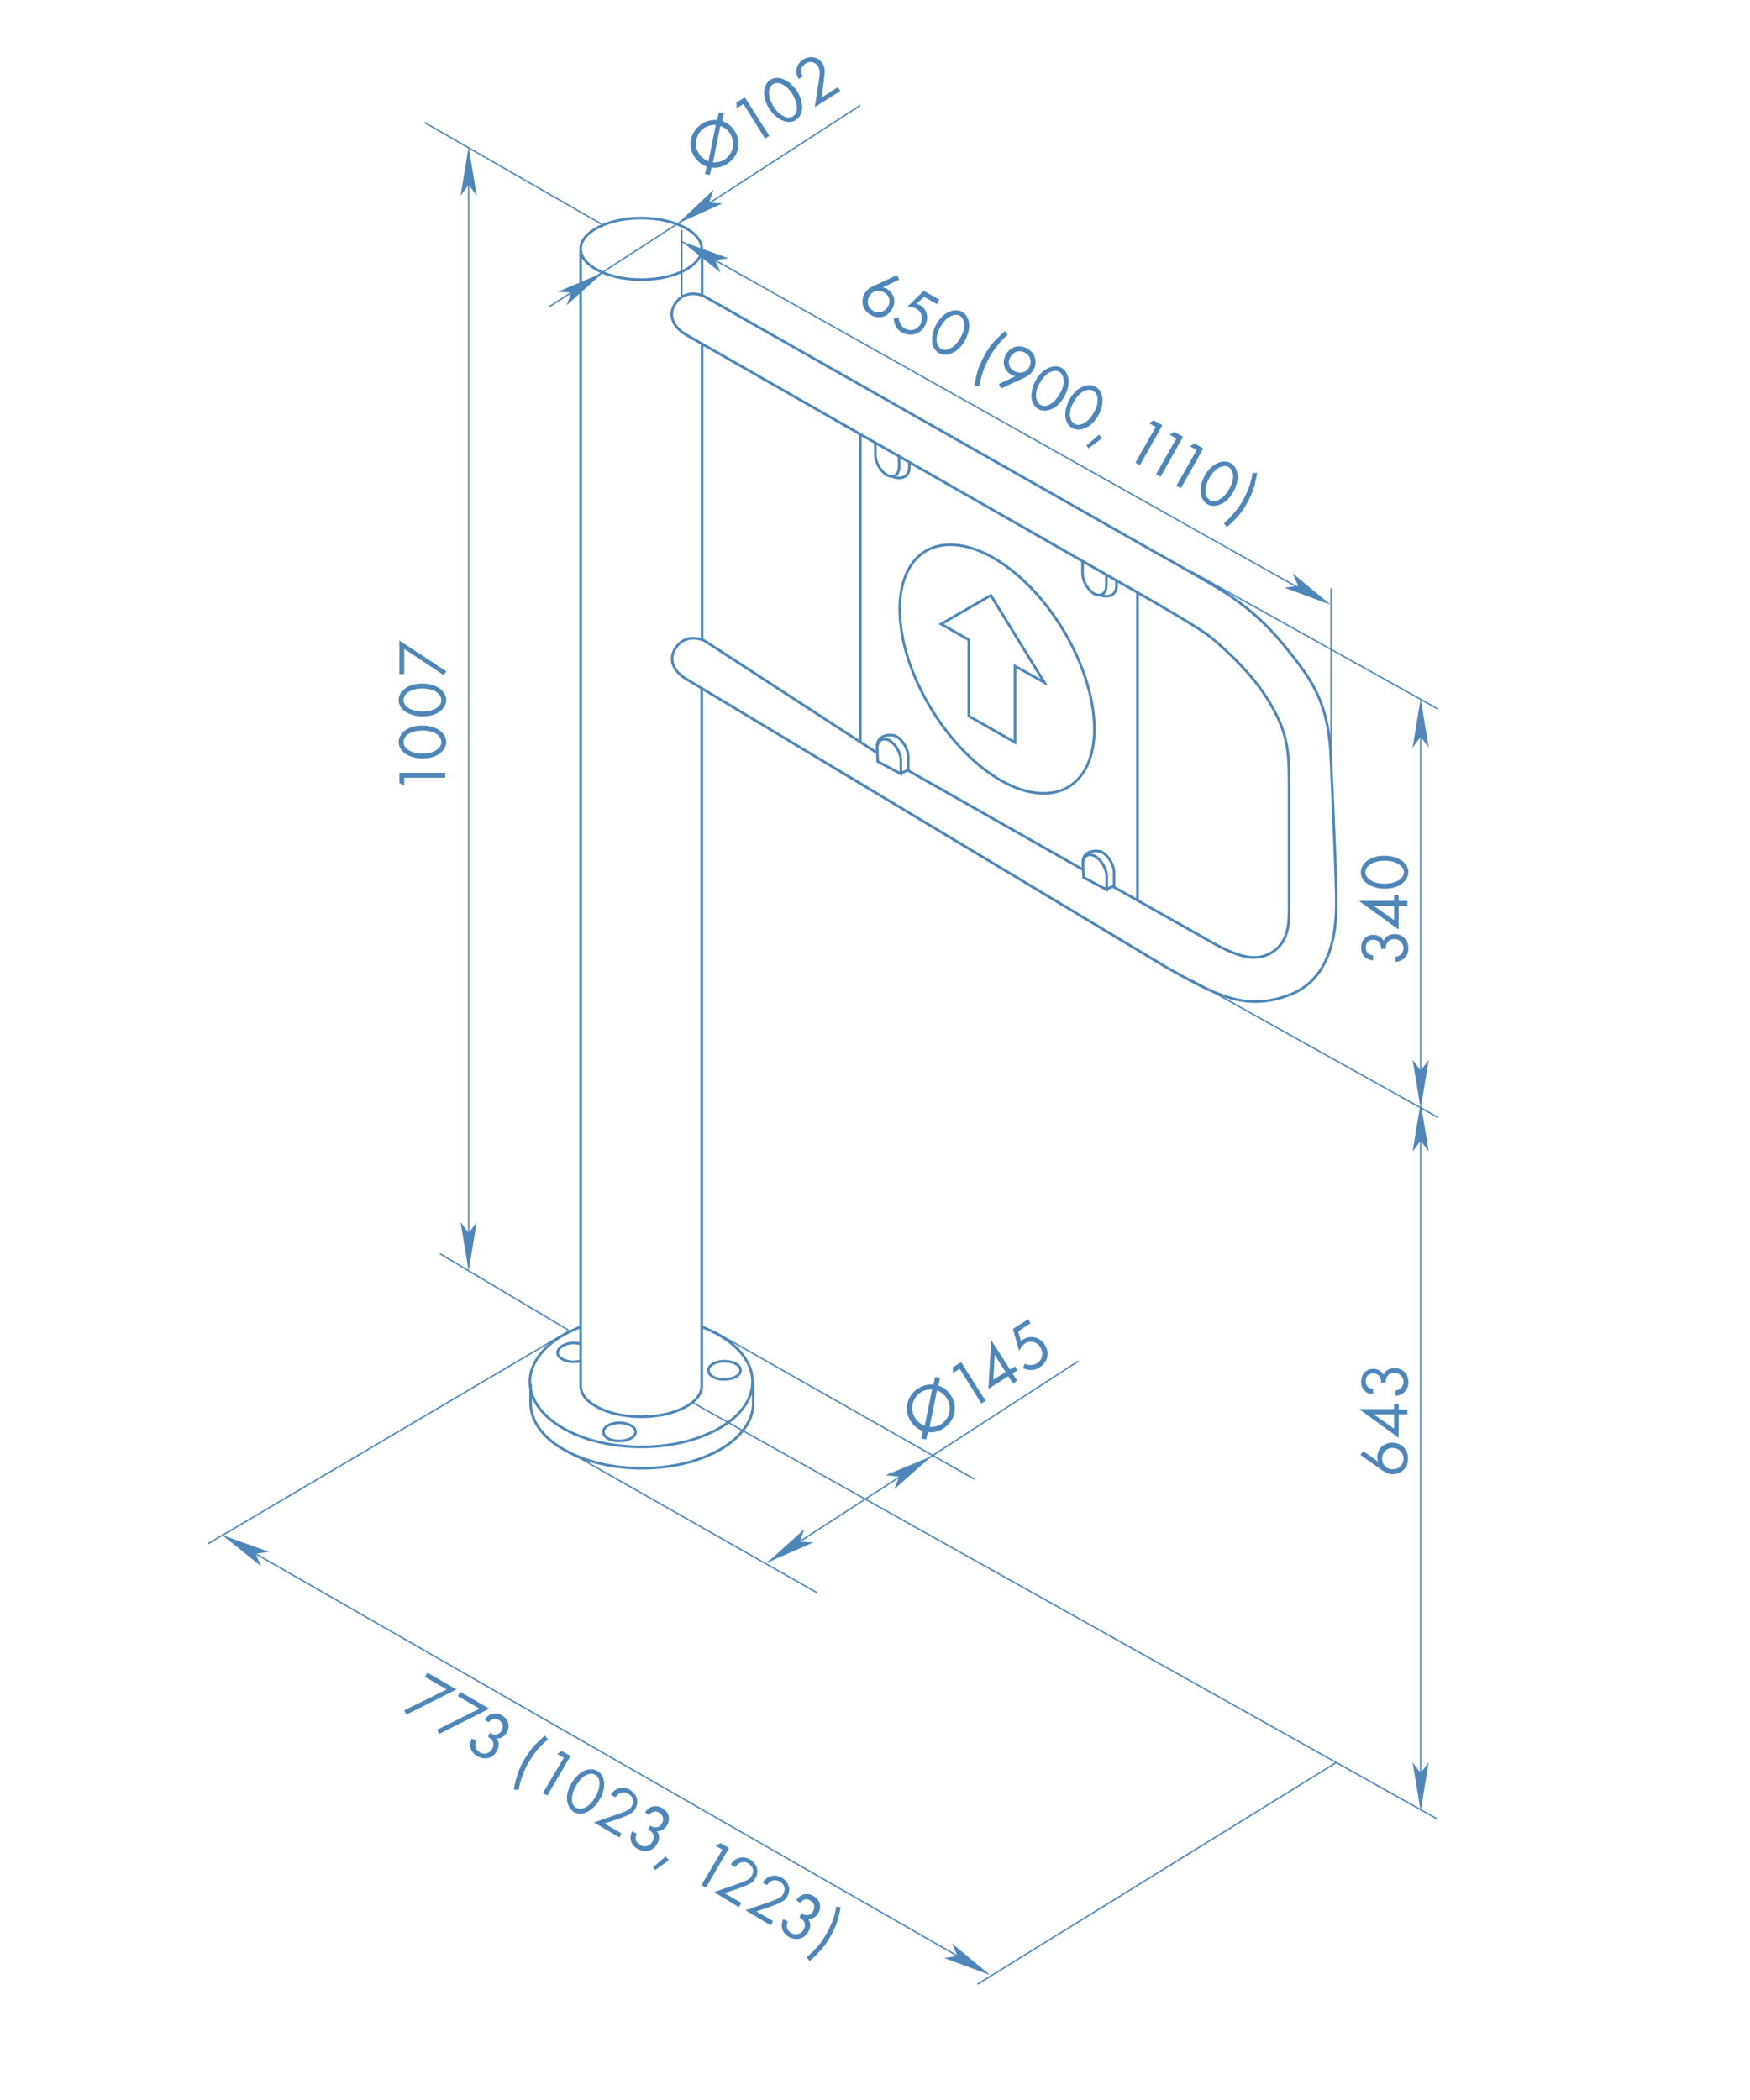 <?xml version="1.0" encoding="utf-8"?>
<!-- Generator: Adobe Illustrator 25.3.1, SVG Export Plug-In . SVG Version: 6.00 Build 0)  -->
<svg version="1.1" id="Слой_1" xmlns="http://www.w3.org/2000/svg" xmlns:xlink="http://www.w3.org/1999/xlink" x="0px" y="0px"
	 viewBox="0 0 500 600" style="enable-background:new 0 0 500 600;" xml:space="preserve">
<style type="text/css">
	.st0{fill:none;stroke:#4E86B9;stroke-width:0.4;stroke-miterlimit:3.864;}
	.st1{fill:#4E86B9;}
	.st2{fill:none;stroke:#4E86B9;stroke-width:0.75;stroke-miterlimit:10;}
</style>
<path class="st0" d="M133.9,47.2v307.9 M121.3,35l50.5,29 M68.1,441.1l210.1,120.4 M194.8,69l177,99.4 M198,400.8l212.8,119
	 M204.2,380.5l74.2,42.1 M159.3,413l74.2,42.1 M125.7,358.2l36.8,21.9"/>
<path class="st1" d="M133.9,363.2l2.3-14l-2.3,3.1l-2.3-3.1L133.9,363.2z"/>
<path class="st1" d="M133.9,41.9l2.3,14l-2.3-3.1l-2.3,3.1L133.9,41.9z"/>
<path class="st1" d="M193.6,63.9l10.3-9.7l-1.3,3.7l3.9,0.2L193.6,63.9z"/>
<path class="st1" d="M172.3,77.9l-13,5.5l3.9,0.2l-1.3,3.6L172.3,77.9z"/>
<path class="st2" d="M290,212.1v-21.8l8.4,4.7l-15.3-24.9l-14.2,8.2l7.9,4.5v21.8L290,212.1L290,212.1z M258.8,186
	c-5.3-19.4,1.9-32.8,16.4-30c14.4,2.9,30.3,20.9,35.7,40.3c5.4,19.4-1.9,32.8-16.4,30C280.2,223.5,264.2,205.4,258.8,186z
	 M245.8,212.4V124 M325,169.1v88.1 M165.9,71.1c0,4.8,7.8,8.8,17.3,8.8c9.6,0,17.3-4,17.3-8.8s-7.8-8.8-17.3-8.8
	S165.9,66.3,165.9,71.1z M200.6,182.7V98.2 M165.9,71.1v233.5V396c0,4.8,7.8,8.8,17.3,8.8c9.6,0,17.3-4,17.3-8.8v-91.3v-108
	 M200.6,84.4V71.1 M151.6,395.4v5.5c0,10.3,14.2,18.6,31.8,18.6s31.8-8.3,31.8-18.6v-6.1 M166.1,388.7c-0.6,0.2-1.3,0.4-2.2,0.4
	c-2.5,0-4.6-1.2-4.6-2.6s2-2.8,4.6-2.8c0.6,0,1.2,0.1,1.8,0.2 M202.4,391.5c0-1.4,2-2.6,4.6-2.6s4.6,1.2,4.6,2.6s-2,2.6-4.6,2.6
	C204.4,394.2,202.4,393,202.4,391.5z M172.4,409.1c0-1.4,2-2.6,4.6-2.6c2.5,0,4.6,1.2,4.6,2.6s-2,2.6-4.6,2.6
	C174.4,411.8,172.4,410.6,172.4,409.1z M200.3,379c8.8,3.4,14.7,9.1,14.7,15.8c0,10.3-14.2,18.6-31.8,18.6s-31.8-8.3-31.8-18.6
	c0-6.5,5.7-12.3,14.3-15.6"/>
<path class="st2" d="M256.9,130.1v3.2c0,2.3-1.4,3.4-3.4,2.5c-1.8-1-3.4-3.6-3.4-5.9v-3.7 M259.8,131.9v1.7c0,2.4-2,3.6-4.7,2.6
	 M316.1,164v3.2c0,2.3-1.4,3.4-3.4,2.5c-1.8-1-3.4-3.6-3.4-5.9v-3.7 M319,165.7v1.7c0,2.4-2,3.6-4.7,2.6"/>
<path class="st2" d="M259.2,220l50.1,28.4 M318,253.3l21.8,12.3c8.2,4.5,16,10.1,22.5,7.1s6-10,6-14.7v-34.5
	c0-9.3-0.5-14.2-5.5-22.7s-13-15.5-16.7-18.6s-22.3-13.6-22.3-13.6L196.3,95.8c-3.4-1.9-5.8-5.3-3.4-9c2.5-3.9,6.6-2.9,8.2-2.2
	l129,73.2c0,0,15.9,8.8,20.7,12c9.6,6.4,14.9,12.9,19.9,19.4c4.9,6.5,8.9,13.2,9.5,26.4c0.6,13.1,1.7,37.5,1.6,43.3
	c-0.1,5.9-0.8,20.7-13.5,25.4c-12.6,4.7-20.9,0-35-7.9l-136.9-82.2c-3.4-1.9-5.8-5.3-3.4-9c2.5-3.9,6.6-2.9,8.2-2.2l49.2,32"/>
<path class="st2" d="M250.6,214c0-2.3,1.4-3.4,3.4-2.5c1.8,1,3.4,3.6,3.4,5.9v3.7l-6.6-3.5L250.6,214L250.6,214z M250.6,213.2
	c-0.1-3.1,3.7-3.7,5.5-2.8c1.8,1,3.4,3.6,3.4,5.9v3.7l-2.3,1 M309.4,247c0-2.3,1.4-3.4,3.4-2.4c1.8,1,3.4,3.6,3.4,5.9v3.7l-6.6-3.5
	L309.4,247L309.4,247z M309.4,246.3c-0.1-3.1,3.7-3.7,5.5-2.8c1.8,1,3.4,3.6,3.4,5.9v3.7l-2.3,1"/>
<path class="st1" d="M63.5,438.6l13.4,4.8l-3.9,0.5l1.6,3.6L63.5,438.6z"/>
<path class="st1" d="M282.9,564.3l-13.2-4.9l3.9-0.5l-1.6-3.6L282.9,564.3z"/>
<path class="st1" d="M194.8,69l13.4,4.8l-3.9,0.5l1.6,3.6L194.8,69z"/>
<path class="st1" d="M380.2,172.8l-13.2-4.9l3.9-0.5l-1.6-3.6L380.2,172.8z"/>
<path class="st1" d="M266.1,416.1l-10.6,9.4l1.4-3.6l-3.9-0.4L266.1,416.1z"/>
<path class="st1" d="M219.3,446.4l10.5-9.5l-1.3,3.6l3.9,0.2L219.3,446.4z"/>
<path class="st0" d="M162.7,380.2L59.4,441.1 M381.6,503.7l-102.3,63.2"/>
<path class="st0" d="M380.3,215.5v-47.4"/>
<path class="st0" d="M219.3,446.4l88.8-57.5"/>
<path class="st0" d="M194.8,84.5V65.7"/>
<path class="st0" d="M405.9,318v191.3"/>
<path class="st1" d="M405.9,517.5l2.3-14l-2.3,3.1l-2.3-3.1L405.9,517.5z"/>
<path class="st1" d="M405.9,315l2.3,14l-2.3-3.1l-2.3,3.1L405.9,315z"/>
<path class="st0" d="M405.9,206.6v100.8 M340.6,163.4l70.3,39.2 M340.6,280.1l70.3,39.2"/>
<path class="st1" d="M405.9,316.8l2.3-14l-2.3,3.1l-2.3-3.1L405.9,316.8z"/>
<path class="st1" d="M405.9,199.6l2.3,14l-2.3-3.1l-2.3,3.1L405.9,199.6z"/>
<path class="st0" d="M157,87.6l88.8-57.5"/>
<g>
	<path class="st1" d="M115.5,222.3v2.2l-1.4-0.8v-2.9h13.1v1.4h-11.7V222.3z"/>
	<path class="st1" d="M125.5,215.4c-1.3,0.9-2.9,1.3-4.8,1.3s-3.5-0.5-4.8-1.3c-1.5-1-2-2.3-2-3.4c0-1,0.5-2.4,2-3.4
		c1.3-0.9,2.9-1.3,4.8-1.3s3.5,0.5,4.8,1.3c1.4,1,2,2.3,2,3.4C127.5,213.1,126.9,214.4,125.5,215.4z M116.7,214.3c1.1,0.7,2.6,1,4,1
		s2.9-0.3,4-1s1.4-1.6,1.4-2.3s-0.4-1.6-1.4-2.3c-1.1-0.7-2.6-1-4-1s-2.9,0.3-4,1s-1.4,1.6-1.4,2.3
		C115.3,212.7,115.6,213.6,116.7,214.3z"/>
	<path class="st1" d="M125.5,203.4c-1.3,0.9-2.9,1.3-4.8,1.3s-3.5-0.5-4.8-1.3c-1.5-1-2-2.3-2-3.4c0-1,0.5-2.4,2-3.4
		c1.3-0.9,2.9-1.3,4.8-1.3s3.5,0.5,4.8,1.3c1.4,1,2,2.3,2,3.4C127.5,201.1,126.9,202.4,125.5,203.4z M116.7,202.3c1.1,0.7,2.6,1,4,1
		s2.9-0.3,4-1s1.4-1.6,1.4-2.3s-0.4-1.6-1.4-2.3c-1.1-0.7-2.6-1-4-1s-2.9,0.3-4,1s-1.4,1.6-1.4,2.3
		C115.3,200.7,115.6,201.6,116.7,202.3z"/>
	<path class="st1" d="M115.5,185.4l0,7.2l-1.4,0l0-9.6l13.4,8.8l-0.7,1.1L115.5,185.4z"/>
</g>
<g>
	<path class="st1" d="M389.5,414.6l4.2,3c-0.1-0.4-0.2-0.7-0.2-1.2c0-2.5,1.9-4.2,4.3-4.2c2.6,0,4.5,1.9,4.5,4.5
		c0,3.1-2.4,4.5-4.4,4.5c-0.5,0-1.6-0.1-3-1.1l-6.2-4.4L389.5,414.6z M397.9,413.7c-1.7,0-3,1.3-3,3.1s1.3,3,3,3s3.1-1.2,3.1-3.1
		C401,415,399.6,413.7,397.9,413.7z"/>
	<path class="st1" d="M398.3,402.7v-1.6h1.3v1.6h2.5v1.4h-2.5v6.7l-11.3-8.2h10V402.7z M398.3,404.1h-5.8l5.8,4.1V404.1z"/>
	<path class="st1" d="M392.3,398.4c-0.7,0-1.4-0.3-1.9-0.6c-1.4-0.9-1.5-2.3-1.5-3c0-2.5,1.7-3.7,3.5-3.7c0.9,0,2.2,0.4,2.9,1.7
		c0.2-0.5,0.9-1.9,3.2-1.9c2.4,0,3.9,1.8,3.9,4c0,1.4-0.6,2.9-2.3,3.6c-0.5,0.2-0.9,0.3-1.4,0.3v-1.5c0.5-0.1,1-0.2,1.3-0.5
		c0.6-0.4,1-1.2,1-2c0-1.4-1.2-2.6-2.6-2.6c-0.7,0-1.7,0.3-2.2,1.3c-0.2,0.4-0.3,1-0.3,1.5h-1.3c0-0.5-0.1-1.1-0.3-1.5
		c-0.2-0.4-0.8-1.1-1.9-1.1c-1.2,0-2.2,0.6-2.2,2.2c0,0.5,0.1,1.2,0.7,1.7c0.3,0.3,0.8,0.5,1.4,0.5L392.3,398.4L392.3,398.4z"/>
</g>
<g>
	<path class="st1" d="M392.3,274.4c-0.7,0-1.4-0.3-1.9-0.6c-1.4-0.9-1.5-2.3-1.5-3c0-2.5,1.7-3.7,3.5-3.7c0.9,0,2.2,0.4,2.9,1.7
		c0.2-0.5,0.9-1.9,3.2-1.9c2.4,0,3.9,1.8,3.9,4c0,1.4-0.6,2.9-2.3,3.6c-0.5,0.2-0.9,0.3-1.4,0.3v-1.4c0.5-0.1,1-0.2,1.3-0.5
		c0.6-0.4,1-1.2,1-2c0-1.4-1.2-2.6-2.6-2.6c-0.7,0-1.7,0.3-2.2,1.3c-0.2,0.4-0.3,1-0.3,1.5h-1.3c0-0.5-0.1-1.1-0.3-1.5
		c-0.2-0.4-0.8-1.1-1.9-1.1c-1.2,0-2.2,0.6-2.2,2.2c0,0.5,0.1,1.2,0.7,1.7c0.3,0.3,0.8,0.5,1.4,0.5L392.3,274.4L392.3,274.4z"/>
	<path class="st1" d="M398.3,257.4v-1.6h1.3v1.6h2.5v1.5h-2.5v6.7l-11.3-8.2H398.3z M398.3,258.8h-5.8l5.8,4.1V258.8z"/>
	<path class="st1" d="M400.4,252.6c-1.3,0.9-2.9,1.3-4.8,1.3s-3.5-0.5-4.8-1.3c-1.5-1-2-2.3-2-3.4c0-1,0.5-2.4,2-3.4
		c1.3-0.9,2.9-1.3,4.8-1.3s3.5,0.5,4.8,1.3c1.4,1,2,2.3,2,3.4C402.3,250.3,401.8,251.6,400.4,252.6z M391.6,251.5c1.1,0.7,2.6,1,4,1
		s2.9-0.3,4-1s1.5-1.6,1.5-2.3s-0.4-1.6-1.5-2.3s-2.6-1-4-1s-2.9,0.3-4,1s-1.5,1.6-1.5,2.3S390.5,250.8,391.6,251.5z"/>
</g>
<g>
	<path class="st1" d="M127.6,482.7l-6.2-3.6l0.7-1.2l8.3,4.8l-14.3,7.2l-0.6-1.2L127.6,482.7z"/>
	<path class="st1" d="M137,488.2l-6.2-3.6l0.7-1.2l8.3,4.8l-14.3,7.2l-0.6-1.2L137,488.2z"/>
	<path class="st1" d="M138.5,491.3c0.4-0.6,0.9-1.1,1.5-1.4c1.4-0.7,2.7-0.2,3.4,0.2c2.1,1.2,2.3,3.3,1.4,4.9
		c-0.5,0.8-1.4,1.8-2.9,1.7c0.3,0.4,1.2,1.7,0,3.7c-1.2,2.1-3.5,2.5-5.5,1.4c-1.2-0.7-2.3-2-2-3.8c0.1-0.5,0.2-0.9,0.4-1.3l1.3,0.7
		c-0.2,0.4-0.3,0.9-0.3,1.4c0.1,0.8,0.5,1.4,1.3,1.9c1.3,0.7,2.8,0.3,3.5-1c0.4-0.6,0.6-1.7,0-2.5c-0.3-0.4-0.7-0.7-1.2-1l0.6-1.1
		c0.4,0.3,1,0.5,1.4,0.5c0.5,0,1.3-0.1,1.9-1.1c0.6-1,0.6-2.2-0.8-3.1c-0.5-0.3-1.1-0.5-1.8-0.2c-0.4,0.2-0.8,0.5-1.1,0.9
		L138.5,491.3z"/>
	<path class="st1" d="M156.6,497c-0.8,0.6-1.7,1.4-2.6,2.4c-1.2,1.3-2,2.6-2.9,4c-0.8,1.4-1.4,2.7-2,4.4c-0.4,1.2-0.7,2.4-0.9,3.6
		l-1.4-0.1c0.4-2.4,1-4.2,1.1-4.5c0.5-1.4,1.2-2.9,1.9-4.1c0.7-1.1,1.7-2.7,3-4.1c0.9-0.9,2-2,2.9-2.7L156.6,497z"/>
	<path class="st1" d="M161.1,502.2l-1.9-1.1l1.3-0.8l2.5,1.4l-6.6,11.3l-1.3-0.7L161.1,502.2z"/>
	<path class="st1" d="M162,514.3c-0.1-1.5,0.3-3.2,1.3-4.8c0.9-1.6,2.2-2.8,3.5-3.5c1.6-0.8,3-0.5,3.9,0s1.8,1.6,1.9,3.4
		c0.1,1.5-0.3,3.2-1.3,4.8c-0.9,1.6-2.2,2.8-3.5,3.5c-1.6,0.8-3,0.5-3.9,0C163.1,517.1,162.2,516,162,514.3z M167.4,507.2
		c-1.2,0.6-2.1,1.8-2.8,3s-1.2,2.6-1.2,3.9c0,1.3,0.6,2.1,1.2,2.4c0.6,0.3,1.5,0.5,2.7-0.1s2.1-1.8,2.8-3s1.2-2.6,1.2-3.9
		s-0.6-2-1.2-2.4C169.5,506.8,168.5,506.6,167.4,507.2z"/>
	<path class="st1" d="M169.7,520.7l6.9-2.4c0.5-0.2,1.8-0.6,2.3-0.9c0.9-0.4,1.4-0.9,1.6-1.4c0.7-1.3,0.4-2.7-1-3.5
		c-0.8-0.5-1.7-0.5-2.5-0.1c-0.4,0.2-0.8,0.6-1.2,1.1l-1.3-0.7c0.7-1.1,1.5-1.6,2.2-1.8c0.8-0.3,1.9-0.4,3.3,0.4
		c2,1.2,2.7,3.4,1.5,5.4c-0.4,0.8-1.1,1.3-2.3,1.9c-0.9,0.4-1.9,0.7-2.6,1l-3.9,1.3l4.8,2.8L177,525L169.7,520.7z"/>
	<path class="st1" d="M184.3,517.8c0.4-0.6,0.9-1.1,1.5-1.4c1.4-0.7,2.7-0.2,3.4,0.2c2.1,1.2,2.3,3.3,1.4,4.9
		c-0.5,0.8-1.4,1.8-2.9,1.7c0.3,0.4,1.2,1.7,0,3.7c-1.2,2.1-3.5,2.5-5.5,1.4c-1.2-0.7-2.3-2-2-3.8c0.1-0.5,0.2-0.9,0.4-1.3l1.3,0.7
		c-0.2,0.4-0.3,0.9-0.3,1.4c0.1,0.8,0.5,1.4,1.3,1.9c1.3,0.7,2.8,0.3,3.5-1c0.4-0.6,0.6-1.7,0-2.5c-0.3-0.4-0.7-0.7-1.2-1l0.6-1.1
		c0.4,0.3,1,0.5,1.4,0.5c0.5,0,1.3-0.1,1.9-1.1c0.6-1,0.6-2.2-0.8-3.1c-0.5-0.3-1.1-0.5-1.8-0.2c-0.4,0.2-0.8,0.5-1.1,0.9
		L184.3,517.8z"/>
	<path class="st1" d="M190.2,530.4l0.9,1.1l-3.9,2.8l-0.6-0.8L190.2,530.4z"/>
	<path class="st1" d="M206.4,528.5l-1.9-1.1l1.3-0.8l2.5,1.4l-6.6,11.3l-1.3-0.7L206.4,528.5z"/>
	<path class="st1" d="M204,540.6l6.9-2.4c0.5-0.2,1.8-0.6,2.3-0.9c0.9-0.4,1.4-0.9,1.6-1.4c0.7-1.3,0.4-2.7-1-3.5
		c-0.8-0.5-1.7-0.5-2.5-0.1c-0.4,0.2-0.8,0.6-1.2,1.1l-1.3-0.7c0.7-1.1,1.5-1.6,2.2-1.8c0.8-0.3,1.9-0.4,3.3,0.4
		c2,1.2,2.7,3.4,1.5,5.4c-0.4,0.8-1.1,1.3-2.3,1.9c-0.9,0.4-1.9,0.7-2.6,1l-3.9,1.3l4.8,2.8l-0.7,1.2L204,540.6z"/>
	<path class="st1" d="M213,545.8l6.9-2.4c0.5-0.2,1.8-0.6,2.3-0.9c0.9-0.4,1.4-0.9,1.6-1.4c0.7-1.3,0.4-2.7-1-3.5
		c-0.8-0.5-1.7-0.5-2.5-0.1c-0.4,0.2-0.8,0.6-1.1,1.1l-1.3-0.7c0.7-1.1,1.5-1.6,2.2-1.8c0.8-0.3,1.9-0.4,3.3,0.4
		c2,1.2,2.7,3.4,1.5,5.4c-0.4,0.8-1.1,1.3-2.3,1.9c-0.9,0.4-1.9,0.7-2.6,1l-3.9,1.3l4.8,2.8l-0.7,1.2L213,545.8z"/>
	<path class="st1" d="M227.5,542.9c0.4-0.6,0.9-1.1,1.5-1.4c1.4-0.7,2.7-0.2,3.4,0.2c2.1,1.2,2.3,3.3,1.4,4.9
		c-0.5,0.8-1.4,1.8-2.9,1.7c0.3,0.4,1.2,1.7,0,3.7c-1.2,2.1-3.5,2.5-5.5,1.4c-1.2-0.7-2.3-2-2-3.8c0.1-0.5,0.2-0.9,0.4-1.3l1.3,0.7
		c-0.2,0.4-0.3,0.9-0.3,1.4c0.1,0.8,0.5,1.4,1.3,1.9c1.3,0.7,2.8,0.3,3.5-1c0.4-0.6,0.6-1.7,0-2.5c-0.3-0.4-0.7-0.7-1.2-1l0.6-1.1
		c0.4,0.3,1,0.5,1.4,0.5c0.5,0,1.3-0.1,1.9-1.1c0.6-1,0.6-2.2-0.8-3.1c-0.5-0.3-1.1-0.5-1.8-0.2c-0.4,0.2-0.8,0.5-1.1,0.9
		L227.5,542.9z"/>
	<path class="st1" d="M240.2,544.9c-0.2,1.1-0.5,2.6-0.9,3.8c-0.6,1.9-1.4,3.5-2.1,4.7c-0.7,1.3-1.7,2.6-2.6,3.7
		c-0.2,0.2-1.5,1.7-3.3,3.2l-0.8-1.1c0.9-0.8,1.8-1.6,2.7-2.6c1.2-1.3,2-2.5,2.8-3.9c0.9-1.5,1.5-2.9,2.1-4.5
		c0.4-1.3,0.7-2.5,0.8-3.4L240.2,544.9z"/>
</g>
<g>
	<path class="st1" d="M256.9,79.9l-4.7,2.2c0.4,0.1,0.7,0.2,1.1,0.4c2.2,1.2,2.8,3.7,1.6,5.8c-1.3,2.3-3.8,3-6.1,1.7
		c-2.7-1.5-2.8-4.3-1.8-6.1c0.2-0.4,0.9-1.4,2.4-2.1l6.9-3.2L256.9,79.9z M253.7,87.6c0.9-1.5,0.4-3.3-1.2-4.1
		c-1.6-0.9-3.3-0.3-4.1,1.1c-0.9,1.5-0.5,3.3,1.1,4.2C251.1,89.7,252.8,89.1,253.7,87.6z"/>
	<path class="st1" d="M267.7,86.9l-3.7-2.1l-2.1,2c0.3,0.1,0.5,0.2,0.8,0.3c2.3,1.3,2.8,3.8,1.5,6.1c-1.4,2.5-4.2,3-6.5,1.8
		c-0.9-0.5-1.6-1.3-2-2.3c-0.2-0.5-0.3-1.1-0.3-1.7l1.4-0.2c0,0.5,0.1,0.9,0.3,1.4c0.3,0.7,0.7,1.3,1.5,1.7c1.6,0.9,3.5,0.3,4.4-1.3
		c0.9-1.6,0.4-3.5-1.2-4.4c-0.4-0.2-1.2-0.6-2.6-0.5l4.7-4.6l4.5,2.5L267.7,86.9z"/>
	<path class="st1" d="M266.3,97.5c-0.1-1.5,0.3-3.2,1.2-4.8c0.9-1.6,2.1-2.9,3.5-3.5c1.6-0.8,3-0.6,3.9-0.1s1.8,1.6,2,3.4
		c0.1,1.5-0.3,3.2-1.2,4.8s-2.1,2.9-3.5,3.5c-1.6,0.8-3,0.6-3.9,0.1S266.4,99.3,266.3,97.5z M271.5,90.4c-1.2,0.6-2.1,1.8-2.8,3
		c-0.7,1.2-1.2,2.6-1.1,3.9s0.7,2,1.3,2.4c0.6,0.3,1.5,0.5,2.7-0.2c1.2-0.6,2.1-1.8,2.8-3c0.7-1.2,1.2-2.6,1.1-3.9s-0.7-2-1.3-2.4
		C273.6,89.9,272.7,89.8,271.5,90.4z"/>
	<path class="st1" d="M287.9,95.7c-0.8,0.6-1.6,1.4-2.5,2.5c-1.1,1.3-2,2.6-2.8,4.1c-0.8,1.4-1.4,2.7-1.9,4.4
		c-0.4,1.2-0.7,2.4-0.9,3.6l-1.4-0.1c0.4-2.4,0.9-4.2,1-4.5c0.5-1.4,1.2-2.9,1.9-4.2c0.6-1.1,1.6-2.7,3-4.2c0.9-0.9,2-2,2.9-2.7
		L287.9,95.7z"/>
	<path class="st1" d="M285.4,109.7l4.7-2.2c-0.4-0.1-0.7-0.2-1.1-0.4c-2.2-1.2-2.8-3.7-1.6-5.8c1.3-2.3,3.8-3,6.1-1.7
		c2.7,1.5,2.8,4.3,1.8,6.1c-0.2,0.4-0.9,1.4-2.4,2.1L286,111L285.4,109.7z M288.7,102c-0.9,1.5-0.4,3.3,1.2,4.1s3.3,0.3,4.1-1.1
		c0.9-1.5,0.5-3.3-1.1-4.2C291.3,99.9,289.6,100.4,288.7,102z"/>
	<path class="st1" d="M294.7,113.5c-0.1-1.5,0.3-3.2,1.2-4.8s2.1-2.9,3.5-3.5c1.6-0.8,3-0.6,3.9-0.1s1.8,1.6,2,3.4
		c0.1,1.5-0.3,3.2-1.2,4.8s-2.1,2.9-3.5,3.5c-1.6,0.8-3,0.6-3.9,0.1S294.8,115.2,294.7,113.5z M299.9,106.4c-1.2,0.6-2.1,1.8-2.8,3
		s-1.2,2.6-1.1,3.9s0.7,2,1.3,2.4c0.6,0.3,1.5,0.5,2.7-0.2c1.2-0.6,2.1-1.8,2.8-3c0.7-1.2,1.2-2.6,1.1-3.9s-0.7-2-1.3-2.4
		C302,105.9,301.1,105.8,299.9,106.4z"/>
	<path class="st1" d="M304.4,118.9c-0.1-1.5,0.3-3.2,1.2-4.8s2.1-2.9,3.5-3.5c1.6-0.8,3-0.6,3.9-0.1s1.8,1.6,2,3.4
		c0.1,1.5-0.3,3.2-1.2,4.8s-2.1,2.9-3.5,3.5c-1.6,0.8-3,0.6-3.9,0.1C305.4,121.8,304.5,120.7,304.4,118.9z M309.6,111.8
		c-1.2,0.6-2.1,1.8-2.8,3c-0.7,1.2-1.2,2.6-1.1,3.9s0.7,2,1.3,2.4c0.6,0.3,1.5,0.5,2.7-0.2c1.2-0.6,2.1-1.8,2.8-3
		c0.7-1.2,1.2-2.6,1.1-3.9s-0.7-2-1.3-2.4C311.7,111.3,310.8,111.2,309.6,111.8z"/>
	<path class="st1" d="M314,124.2l0.9,1l-3.9,2.9l-0.6-0.8L314,124.2z"/>
	<path class="st1" d="M330.2,122l-1.9-1.1l1.3-0.8l2.5,1.4l-6.4,11.4l-1.3-0.7L330.2,122z"/>
	<path class="st1" d="M336.1,125.3l-1.9-1.1l1.3-0.8l2.5,1.4l-6.4,11.4l-1.3-0.7L336.1,125.3z"/>
	<path class="st1" d="M341.9,128.6l-1.9-1.1l1.3-0.8l2.5,1.4l-6.4,11.4l-1.3-0.7L341.9,128.6z"/>
	<path class="st1" d="M343,140.7c-0.1-1.5,0.3-3.2,1.2-4.8c0.9-1.6,2.1-2.9,3.5-3.5c1.6-0.8,3-0.6,3.9-0.1s1.8,1.6,2,3.4
		c0.1,1.5-0.3,3.2-1.2,4.8s-2.1,2.9-3.5,3.5c-1.6,0.8-3,0.6-3.9,0.1C344.1,143.5,343.2,142.4,343,140.7z M348.3,133.6
		c-1.2,0.6-2.1,1.8-2.8,3s-1.2,2.6-1.1,3.9c0.1,1.3,0.7,2,1.3,2.4s1.5,0.5,2.7-0.2c1.2-0.6,2.1-1.8,2.8-3c0.7-1.2,1.2-2.6,1.1-3.9
		c-0.1-1.3-0.7-2-1.3-2.4C350.4,133.1,349.4,133,348.3,133.6z"/>
	<path class="st1" d="M359.2,135.1c-0.2,1.1-0.5,2.6-0.8,3.8c-0.6,1.9-1.4,3.6-2,4.7c-0.7,1.3-1.6,2.6-2.6,3.8
		c-0.2,0.2-1.4,1.7-3.3,3.2l-0.8-1.1c0.9-0.8,1.8-1.6,2.6-2.6c1.2-1.4,2-2.5,2.8-3.9c0.8-1.5,1.5-2.9,2-4.5c0.4-1.3,0.6-2.5,0.8-3.4
		H359.2z"/>
</g>
<g>
	<path class="st1" d="M206.3,34.6c0.8,0.2,2.4,0.9,3.6,2.8c2.1,3.3,1.1,7.3-2.1,9.4c-1.8,1.2-3.4,1.2-4.5,1.1l-0.5,2.1l-1.4-0.3
		l0.5-2.1c-1.7-0.6-2.8-1.8-3.5-2.8c-2.1-3.3-1.1-7.3,2.1-9.4c1-0.6,2.5-1.3,4.4-1.1l0.5-2.2l1.4,0.3L206.3,34.6z M204.5,35.7
		c-0.5,0-1.8-0.1-3.2,0.8c-2.5,1.6-3.2,4.9-1.6,7.4c0.9,1.4,2.1,1.9,2.7,2.2L204.5,35.7z M203.7,46.4c1.5,0.1,2.7-0.4,3.3-0.8
		c2.5-1.6,3.2-4.9,1.6-7.4c-0.5-0.8-1.4-1.8-2.8-2.2L203.7,46.4z"/>
	<path class="st1" d="M212.4,29.7l-1.9,1.2l-0.1-1.6l2.4-1.5l7,11l-1.2,0.8L212.4,29.7z"/>
	<path class="st1" d="M223.5,34.4c-1.4-0.6-2.7-1.8-3.7-3.3c-1-1.6-1.5-3.2-1.5-4.8c0.1-1.8,0.9-2.9,1.8-3.5
		c0.9-0.6,2.3-0.8,3.9-0.1c1.4,0.6,2.7,1.8,3.7,3.3c1,1.6,1.5,3.2,1.5,4.8c-0.1,1.8-0.9,2.9-1.8,3.5
		C226.5,34.9,225.1,35.1,223.5,34.4z M219.7,26.5c0,1.3,0.6,2.7,1.3,3.9c0.7,1.2,1.8,2.3,2.9,2.8c1.2,0.6,2.1,0.4,2.7,0
		c0.6-0.4,1.1-1.1,1.1-2.4c0-1.3-0.6-2.7-1.3-3.9s-1.8-2.3-2.9-2.8c-1.2-0.6-2.1-0.4-2.7,0C220.3,24.4,219.7,25.2,219.7,26.5z"/>
	<path class="st1" d="M232.8,30.6l1.1-7.2c0.1-0.5,0.3-1.9,0.3-2.4c0-1-0.2-1.6-0.5-2.1c-0.8-1.2-2.3-1.6-3.6-0.7
		c-0.8,0.5-1.2,1.3-1.2,2.1c0,0.5,0.1,1,0.5,1.5l-1.2,0.8c-0.7-1.1-0.7-2-0.6-2.8c0.1-0.8,0.5-1.9,1.9-2.8c1.9-1.2,4.3-0.8,5.5,1.1
		c0.5,0.7,0.7,1.6,0.6,2.9c-0.1,0.9-0.2,2-0.3,2.8l-0.6,4.1l4.7-3l0.7,1.1L232.8,30.6z"/>
</g>
<g>
	<path class="st1" d="M268.1,395.9c0.8,0.2,2.4,0.9,3.6,2.8c2.1,3.3,1.1,7.3-2.1,9.4c-1.8,1.2-3.4,1.2-4.5,1.1l-0.5,2.1l-1.4-0.3
		l0.5-2.1c-1.7-0.6-2.8-1.8-3.5-2.8c-2.1-3.3-1.1-7.3,2.1-9.4c1-0.6,2.5-1.3,4.4-1.1l0.5-2.2l1.4,0.3L268.1,395.9z M266.3,397
		c-0.5,0-1.8-0.1-3.2,0.8c-2.5,1.6-3.2,4.9-1.6,7.4c0.9,1.4,2.1,1.9,2.7,2.2L266.3,397z M265.6,407.7c1.5,0.1,2.7-0.4,3.3-0.8
		c2.5-1.6,3.2-4.9,1.6-7.4c-0.5-0.8-1.4-1.8-2.8-2.2L265.6,407.7z"/>
	<path class="st1" d="M274.2,391.1l-1.9,1.2l-0.1-1.6l2.4-1.5l7,11l-1.2,0.8L274.2,391.1z"/>
	<path class="st1" d="M288.6,391.3l1.4-0.9l0.7,1.1l-1.4,0.9l1.3,2.1l-1.2,0.8l-1.3-2.1l-5.7,3.6l0.8-13.9L288.6,391.3z M287.3,392
		l-3.1-4.9l-0.4,7.1L287.3,392z"/>
	<path class="st1" d="M294.4,378.1l-3.5,2.3l0.8,2.8c0.2-0.2,0.4-0.3,0.7-0.5c2.2-1.4,4.7-0.6,6.1,1.5c1.6,2.5,0.7,5.1-1.5,6.5
		c-0.9,0.6-1.9,0.8-3,0.7c-0.5-0.1-1.1-0.2-1.7-0.5l0.5-1.3c0.4,0.2,0.8,0.4,1.3,0.4c0.7,0.1,1.4,0,2.2-0.5c1.6-1,1.9-3,0.9-4.6
		s-2.9-2-4.4-1c-0.4,0.3-1.1,0.8-1.6,2.1l-1.8-6.3l4.4-2.8L294.4,378.1z"/>
</g>
</svg>
